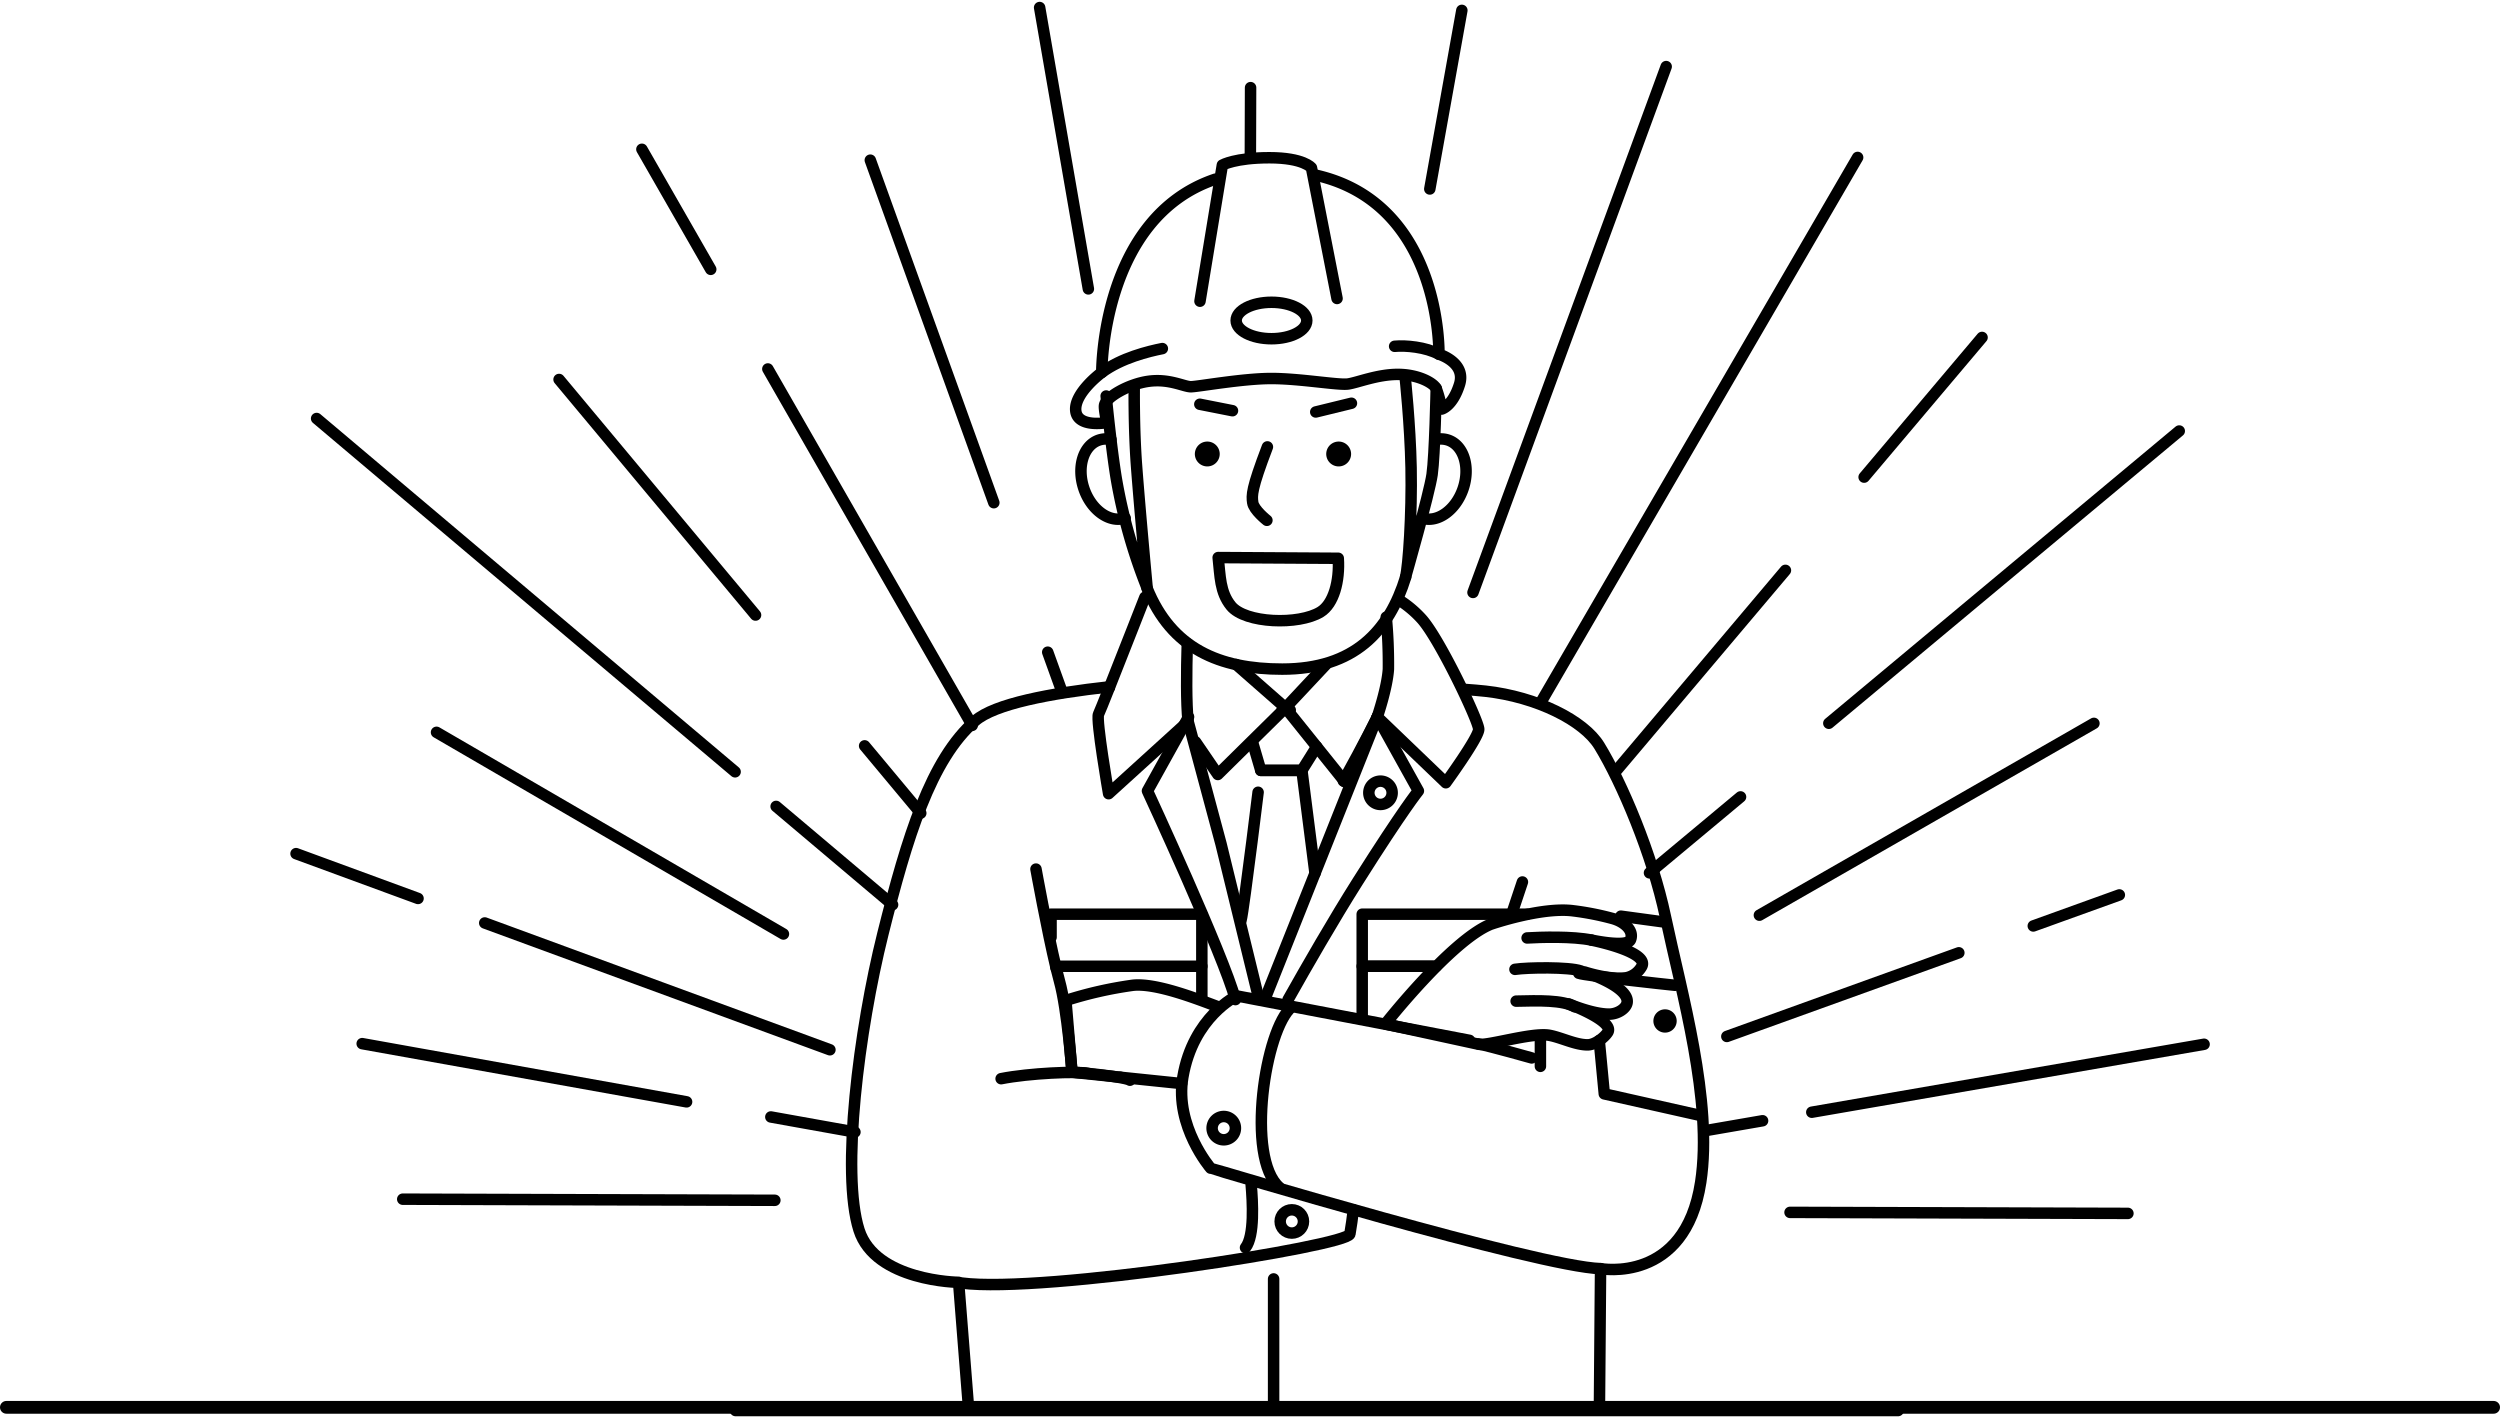 <svg xmlns="http://www.w3.org/2000/svg" xmlns:xlink="http://www.w3.org/1999/xlink" width="784.214" height="446.247" viewBox="0 0 784.214 446.247">
  <defs>
    <clipPath id="clip-path">
      <rect id="長方形_2891" data-name="長方形 2891" width="603.256" height="446.247" fill="none"/>
    </clipPath>
  </defs>
  <g id="グループ_1808" data-name="グループ 1808" transform="translate(-208.5 -7073.919)">
    <line id="線_555" data-name="線 555" x2="780.214" transform="translate(210.5 7515.377)" fill="none" stroke="#000" stroke-linecap="round" stroke-width="4"/>
    <g id="グループ_1807" data-name="グループ 1807" transform="translate(299 7073.919)">
      <g id="グループ_1806" data-name="グループ 1806" clip-path="url(#clip-path)">
        <path id="パス_10785" data-name="パス 10785" d="M213.354,442.072,210.2,402.244s-26.125-.276-31.244-16.424c-5.677-17.9-.05-62.686,7.5-92.9,7.621-30.49,15.017-54.643,28.94-66.815,6.121-5.349,23.743-8.64,42.072-10.658" fill="none" stroke="#000" stroke-linecap="round" stroke-linejoin="round" stroke-width="3.6"/>
        <path id="パス_10786" data-name="パス 10786" d="M368.568,216.226c2.687.191,5.077.389,6.9.591,16.078,1.788,30.85,9.16,35.73,17.151,7.027,11.5,16.582,33.972,20.725,53.594,5.031,23.837,14.945,57.881,11.07,83.25-4.9,32.094-31.418,27.142-31.418,27.142l-.358,43.886" fill="none" stroke="#000" stroke-linecap="round" stroke-linejoin="round" stroke-width="3.6"/>
        <line id="線_787" data-name="線 787" x2="2.552" transform="translate(311.68 222.742)" fill="none" stroke="#000" stroke-linecap="round" stroke-linejoin="round" stroke-width="3.6"/>
        <path id="パス_10787" data-name="パス 10787" d="M304.276,312.862l-11.76-48.132L282.2,226.318" fill="none" stroke="#000" stroke-linecap="round" stroke-linejoin="round" stroke-width="3.6"/>
        <line id="線_788" data-name="線 788" x1="34.954" y2="87.776" transform="translate(306.577 224.891)" fill="none" stroke="#000" stroke-linecap="round" stroke-linejoin="round" stroke-width="3.6"/>
        <path id="パス_10788" data-name="パス 10788" d="M322.526,234.24l-4.639,7.421h-12.9l-2.586-8.832" fill="none" stroke="#000" stroke-linecap="round" stroke-linejoin="round" stroke-width="3.6"/>
        <path id="パス_10789" data-name="パス 10789" d="M298.788,288.7c.9-3.275,6.21-47.11,6.2-47.038h12.9L322,273.942" fill="none" stroke="#000" stroke-linecap="round" stroke-linejoin="round" stroke-width="3.6"/>
        <path id="パス_10790" data-name="パス 10790" d="M297.268,208.454l15.463,13.567-21.217,20.925s-3.1-4.486-6.994-10.24" fill="none" stroke="#000" stroke-linecap="round" stroke-linejoin="round" stroke-width="3.6"/>
        <path id="パス_10791" data-name="パス 10791" d="M325.48,208.409l-12.753,13.616,18.63,23.22s4.839-9.561,9.469-18.771" fill="none" stroke="#000" stroke-linecap="round" stroke-linejoin="round" stroke-width="3.6"/>
        <path id="パス_10792" data-name="パス 10792" d="M281.932,201.847c-.259,8.852-.341,18.675.259,24.472l-24.932,22.653s-4.02-23.22-3.16-24.945c.253-.5,1.608-3.87,3.4-8.376" fill="none" stroke="#000" stroke-linecap="round" stroke-linejoin="round" stroke-width="3.6"/>
        <path id="パス_10793" data-name="パス 10793" d="M257.5,215.649c4.31-10.847,11.139-28.3,11.139-28.3l1.494-.488" fill="none" stroke="#000" stroke-linecap="round" stroke-linejoin="round" stroke-width="3.6"/>
        <path id="パス_10794" data-name="パス 10794" d="M344.346,193.583a158.069,158.069,0,0,1,.675,16.311c-.382,5.928-3.488,15-3.488,15l21.5,20.639s10.32-14.189,10.32-16.769-12.42-28.721-18.013-34.74a33.72,33.72,0,0,0-6.2-5.317" fill="none" stroke="#000" stroke-linecap="round" stroke-linejoin="round" stroke-width="3.6"/>
        <path id="パス_10795" data-name="パス 10795" d="M330.893,244.985c6.57-11.82,10.643-20.093,10.643-20.093" fill="none" stroke="#000" stroke-linecap="round" stroke-linejoin="round" stroke-width="3.6"/>
        <path id="パス_10796" data-name="パス 10796" d="M341.536,224.891,354.427,248.1s-4.741,5.785-18.96,28.295c-7.684,12.168-15.949,26.531-21.918,37.16" fill="none" stroke="#000" stroke-linecap="round" stroke-linejoin="round" stroke-width="3.6"/>
        <path id="パス_10797" data-name="パス 10797" d="M297.033,313.559C293.378,299.8,269.442,248.1,269.442,248.1l12.89-23.213" fill="none" stroke="#000" stroke-linecap="round" stroke-linejoin="round" stroke-width="3.6"/>
        <path id="パス_10798" data-name="パス 10798" d="M239.2,293.994v-7.226h47.3v16.339" fill="none" stroke="#000" stroke-linecap="round" stroke-linejoin="round" stroke-width="3.6"/>
        <path id="パス_10799" data-name="パス 10799" d="M240.777,303.106H286.5v10.452" fill="none" stroke="#000" stroke-linecap="round" stroke-linejoin="round" stroke-width="3.6"/>
        <path id="パス_10800" data-name="パス 10800" d="M358.952,303.107H336.807v-16.34h51.721" fill="none" stroke="#000" stroke-linecap="round" stroke-linejoin="round" stroke-width="3.6"/>
        <line id="線_789" data-name="線 789" y2="9.604" transform="translate(392.703 324.891)" fill="none" stroke="#000" stroke-linecap="round" stroke-linejoin="round" stroke-width="3.6"/>
        <path id="パス_10801" data-name="パス 10801" d="M336.805,318.8V303.106H360.02" fill="none" stroke="#000" stroke-linecap="round" stroke-linejoin="round" stroke-width="3.6"/>
        <path id="パス_10802" data-name="パス 10802" d="M334.032,379.5q-.443,3.8-1.086,7.575c-.645,3.775-96.181,18.737-121.745,15.4" fill="none" stroke="#000" stroke-linecap="round" stroke-linejoin="round" stroke-width="3.6"/>
        <line id="線_790" data-name="線 790" x2="19.121" y2="1.979" transform="translate(261.032 337.919)" fill="none" stroke="#000" stroke-linecap="round" stroke-linejoin="round" stroke-width="3.6"/>
        <path id="パス_10803" data-name="パス 10803" d="M240.777,303.611c.369,1.535.726,2.938,1.062,4.149,2.5,9.013,3.93,28.579,3.93,28.579l15.263,1.581" fill="none" stroke="#000" stroke-linecap="round" stroke-linejoin="round" stroke-width="3.6"/>
        <path id="パス_10804" data-name="パス 10804" d="M234.471,272.618s3.5,19.318,6.306,30.992" fill="none" stroke="#000" stroke-linecap="round" stroke-linejoin="round" stroke-width="3.6"/>
        <path id="パス_10805" data-name="パス 10805" d="M291.623,315.819c-6.75-2.52-19.53-7.56-26.8-6.75a125.336,125.336,0,0,0-20.962,4.765l1.906,22.509c2.5,0,16.595,1.468,18.18,2.5" fill="none" stroke="#000" stroke-linecap="round" stroke-linejoin="round" stroke-width="3.6"/>
        <path id="パス_10806" data-name="パス 10806" d="M370.465,326.339,297.457,312.4s-13.688,6.48-16.913,25.486c-2.61,15.413,8.715,28.553,8.715,28.553S392.2,397.4,411.581,397.954" fill="none" stroke="#000" stroke-linecap="round" stroke-linejoin="round" stroke-width="3.6"/>
        <line id="線_791" data-name="線 791" x1="2.956" y2="8.849" transform="translate(384.105 276.664)" fill="none" stroke="#000" stroke-linecap="round" stroke-linejoin="round" stroke-width="3.6"/>
        <path id="パス_10807" data-name="パス 10807" d="M314.727,315.819c-8.391,6.908-14.545,47.3-3.929,56.61" fill="none" stroke="#000" stroke-linecap="round" stroke-linejoin="round" stroke-width="3.6"/>
        <path id="パス_10808" data-name="パス 10808" d="M301.985,371.715c.437,5.134,1.114,15.993-1.786,19.652" fill="none" stroke="#000" stroke-linecap="round" stroke-linejoin="round" stroke-width="3.6"/>
        <path id="パス_10809" data-name="パス 10809" d="M250.771,336.7c-3.335-.715-18.42-.078-27.234,1.668" fill="none" stroke="#000" stroke-linecap="round" stroke-linejoin="round" stroke-width="3.6"/>
        <path id="パス_10810" data-name="パス 10810" d="M289.82,353.048a3.655,3.655,0,1,1,2.722,4.395A3.655,3.655,0,0,1,289.82,353.048Z" fill="none" stroke="#000" stroke-miterlimit="10" stroke-width="3.6"/>
        <circle id="楕円形_363" data-name="楕円形 363" cx="3.655" cy="3.655" r="3.655" transform="translate(311.072 379.494)" fill="none" stroke="#000" stroke-miterlimit="10" stroke-width="3.6"/>
        <path id="パス_10811" data-name="パス 10811" d="M428.192,319.678a3.655,3.655,0,1,1,3.02,4.195,3.656,3.656,0,0,1-3.02-4.195"/>
        <path id="パス_10812" data-name="パス 10812" d="M338.984,247.847a3.655,3.655,0,1,1,2.722,4.4A3.655,3.655,0,0,1,338.984,247.847Z" fill="none" stroke="#000" stroke-miterlimit="10" stroke-width="3.6"/>
        <path id="パス_10813" data-name="パス 10813" d="M411.158,326.4l1.588,16.729,30.727,6.909" fill="none" stroke="#000" stroke-linecap="round" stroke-linejoin="round" stroke-width="3.6"/>
        <line id="線_792" data-name="線 792" x1="14.102" y1="1.913" transform="translate(417.937 287.387)" fill="none" stroke="#000" stroke-linecap="round" stroke-linejoin="round" stroke-width="3.6"/>
        <path id="パス_10814" data-name="パス 10814" d="M404.742,305.3c2.082.768,27.774,3.534,30.156,3.772" fill="none" stroke="#000" stroke-linecap="round" stroke-linejoin="round" stroke-width="3.6"/>
        <line id="線_793" data-name="線 793" y2="39.842" transform="translate(309.012 401.182)" fill="none" stroke="#000" stroke-linecap="round" stroke-linejoin="round" stroke-width="3.6"/>
        <path id="パス_10815" data-name="パス 10815" d="M262.443,162.507c-4.878,1.642-10.674-2.5-12.946-9.257s-.162-13.559,4.717-15.2a7.142,7.142,0,0,1,3.761-.195" fill="none" stroke="#000" stroke-linecap="round" stroke-linejoin="round" stroke-width="3.6"/>
        <path id="パス_10816" data-name="パス 10816" d="M359.7,137.923a7.2,7.2,0,0,1,4.055.128c4.877,1.64,6.989,8.444,4.718,15.2s-8.065,10.9-12.942,9.257" fill="none" stroke="#000" stroke-linecap="round" stroke-linejoin="round" stroke-width="3.6"/>
        <path id="パス_10817" data-name="パス 10817" d="M269.313,184.508c7.674,18.963,22.68,25.384,42.4,25.384,22.648,0,33.547-12.009,38.731-28.874" fill="none" stroke="#000" stroke-linecap="round" stroke-linejoin="round" stroke-width="3.6"/>
        <path id="パス_10818" data-name="パス 10818" d="M265.3,121.129s-.176,13.118.715,25.01c1.024,13.69,3.335,38.351,3.335,38.351a170.316,170.316,0,0,1-9.709-34.5c-1.545-9.463-2.991-23.969-3.15-25.763" fill="none" stroke="#000" stroke-linecap="round" stroke-linejoin="round" stroke-width="3.6"/>
        <path id="パス_10819" data-name="パス 10819" d="M350.224,117.8s1.644,15.365,1.912,28.941c.283,14.573-.829,30.87-1.72,34.208,0,0,7.452-26.086,8.313-32.1s1.291-26.984,1.291-26.984" fill="none" stroke="#000" stroke-linecap="round" stroke-linejoin="round" stroke-width="3.6"/>
        <path id="パス_10820" data-name="パス 10820" d="M322.232,54.941c39.7,8.928,38.646,56.171,38.646,56.171s8.6,2.58,6.45,9.463-5.59,7.74-5.59,7.74a36.678,36.678,0,0,0-1.719-6.45c-.861-1.719-5.59-4.421-12.04-4.421s-12.612,2.58-15.622,3.011-15.046-1.72-24.079-1.72-23.075,2.58-25.225,2.58-6.736-2.58-13.187-1.721-13.555,5.092-13.9,7.571c-.189,1.35.764,5.4.764,5.4s-9.36,1.766-9.793-3.824,8.17-11.9,8.17-11.9-.329-48.5,35.6-60.63" fill="none" stroke="#000" stroke-linecap="round" stroke-linejoin="round" stroke-width="3.6"/>
        <path id="パス_10821" data-name="パス 10821" d="M307.066,140.188c-5.049,13.253-4.92,15.165-4.605,17.468s4.448,5.558,4.448,5.558" fill="none" stroke="#000" stroke-linecap="round" stroke-linejoin="round" stroke-width="3.6"/>
        <path id="パス_10822" data-name="パス 10822" d="M292.1,142.151a3.9,3.9,0,1,1-4.145-3.631,3.9,3.9,0,0,1,4.145,3.631"/>
        <path id="パス_10823" data-name="パス 10823" d="M333.311,142.151a3.9,3.9,0,1,1-4.145-3.631,3.9,3.9,0,0,1,4.145,3.631"/>
        <path id="パス_10824" data-name="パス 10824" d="M291.623,174.9c.651,5.818.528,10.834,4.009,15.154,4.439,5.513,21.285,6.1,28.105,1.9,4.128-2.54,6.03-9.685,5.557-16.83Z" fill="none" stroke="#000" stroke-linecap="round" stroke-linejoin="round" stroke-width="3.6"/>
        <path id="パス_10825" data-name="パス 10825" d="M255.1,116.846c6.163-4.59,14.713-6.645,19.012-7.5" fill="none" stroke="#000" stroke-linecap="round" stroke-linejoin="round" stroke-width="3.6"/>
        <path id="パス_10826" data-name="パス 10826" d="M360.879,111.112c-4.163-2.259-10.481-2.813-13.9-2.484" fill="none" stroke="#000" stroke-linecap="round" stroke-linejoin="round" stroke-width="3.6"/>
        <path id="パス_10827" data-name="パス 10827" d="M285.918,94.486l7.02-42.71s4.014-2.294,14.76-2.294,13.186,3.15,13.186,3.15l8.027,40.992" fill="none" stroke="#000" stroke-linecap="round" stroke-linejoin="round" stroke-width="3.6"/>
        <line id="線_794" data-name="線 794" x2="10.243" y2="2.025" transform="translate(285.867 126.809)" fill="none" stroke="#000" stroke-linecap="round" stroke-linejoin="round" stroke-width="3.6"/>
        <line id="線_795" data-name="線 795" y1="2.74" x2="11.195" transform="translate(322.232 126.491)" fill="none" stroke="#000" stroke-linecap="round" stroke-linejoin="round" stroke-width="3.6"/>
        <path id="パス_10828" data-name="パス 10828" d="M377.1,289.934s15.978-5.548,25.989-4.214a87.367,87.367,0,0,1,12.164,2.387c3.711.99,6.871,3.743,5.716,6.669-1.01,2.56-12.208.123-12.208.123s18.8,3.726,15.576,8.512a7.2,7.2,0,0,1-4.561,3.276c-5.415.828-13.184-1.775-13.184-1.775s14.176,4.554,13.3,9.635c-.316,1.833-2.944,3.552-5.6,3.574-5.189.038-12.713-3.2-12.713-3.2s14.479,5.394,12.24,8.91c-1.006,1.583-3.959,3.926-6.312,3.93-3.842.007-8.256-2.316-11.985-3-5.368-.98-19.431,3.406-22.239,2.8l-29.219-6.353S364.753,294.936,377.1,289.934Z" fill="none" stroke="#000" stroke-linecap="round" stroke-linejoin="round" stroke-width="3.617"/>
        <path id="パス_10829" data-name="パス 10829" d="M403.457,315.82c-3.839-2.169-11.355-1.943-18.37-1.777" fill="none" stroke="#000" stroke-linecap="round" stroke-linejoin="round" stroke-width="3.6"/>
        <path id="パス_10830" data-name="パス 10830" d="M405.418,304.578c-3.712-1.3-16.781-1.1-20.7-.511" fill="none" stroke="#000" stroke-linecap="round" stroke-linejoin="round" stroke-width="3.6"/>
        <path id="パス_10831" data-name="パス 10831" d="M408.759,294.9c-5.911-1.239-15.974-.929-20.23-.678" fill="none" stroke="#000" stroke-linecap="round" stroke-linejoin="round" stroke-width="3.6"/>
        <path id="パス_10832" data-name="パス 10832" d="M373.286,327.469c3.73.737,16.674,4.388,16.674,4.388" fill="none" stroke="#000" stroke-linecap="round" stroke-linejoin="round" stroke-width="3.6"/>
        <ellipse id="楕円形_364" data-name="楕円形 364" cx="11.076" cy="5.717" rx="11.076" ry="5.717" transform="translate(297.268 94.819)" fill="none" stroke="#000" stroke-miterlimit="10" stroke-width="3.6"/>
        <line id="線_796" data-name="線 796" x1="105.988" y1="0.317" transform="translate(471.008 380.307)" fill="none" stroke="#000" stroke-linecap="round" stroke-linejoin="round" stroke-width="3.6"/>
        <line id="線_797" data-name="線 797" x1="17.921" y2="3.105" transform="translate(444.473 351.563)" fill="none" stroke="#000" stroke-linecap="round" stroke-linejoin="round" stroke-width="3.6"/>
        <line id="線_798" data-name="線 798" y1="21.318" x2="123.056" transform="translate(477.834 327.57)" fill="none" stroke="#000" stroke-linecap="round" stroke-linejoin="round" stroke-width="3.6"/>
        <line id="線_799" data-name="線 799" x1="72.771" y2="26.24" transform="translate(451.188 298.879)" fill="none" stroke="#000" stroke-linecap="round" stroke-linejoin="round" stroke-width="3.6"/>
        <line id="線_800" data-name="線 800" y1="9.733" x2="26.992" transform="translate(547.313 280.725)" fill="none" stroke="#000" stroke-linecap="round" stroke-linejoin="round" stroke-width="3.6"/>
        <line id="線_801" data-name="線 801" x1="104.936" y2="60.168" transform="translate(461.395 226.912)" fill="none" stroke="#000" stroke-linecap="round" stroke-linejoin="round" stroke-width="3.6"/>
        <line id="線_802" data-name="線 802" y1="22.317" x2="26.761" transform="translate(428.72 249.979)" fill="none" stroke="#000" stroke-linecap="round" stroke-linejoin="round" stroke-width="3.6"/>
        <line id="線_803" data-name="線 803" y1="1.501" x2="1.799" transform="translate(426.921 272.297)" fill="none" stroke="#000" stroke-linecap="round" stroke-linejoin="round" stroke-width="3.6"/>
        <line id="線_804" data-name="線 804" y1="91.674" x2="109.919" transform="translate(483.179 135.203)" fill="none" stroke="#000" stroke-linecap="round" stroke-linejoin="round" stroke-width="3.6"/>
        <line id="線_805" data-name="線 805" y1="62.93" x2="53.126" transform="translate(416.435 178.913)" fill="none" stroke="#000" stroke-linecap="round" stroke-linejoin="round" stroke-width="3.6"/>
        <line id="線_806" data-name="線 806" y1="43.81" x2="36.985" transform="translate(494.253 105.853)" fill="none" stroke="#000" stroke-linecap="round" stroke-linejoin="round" stroke-width="3.6"/>
        <line id="線_807" data-name="線 807" x1="99.424" y2="171.023" transform="translate(392.788 49.389)" fill="none" stroke="#000" stroke-linecap="round" stroke-linejoin="round" stroke-width="3.6"/>
        <line id="線_808" data-name="線 808" x1="60.596" y2="164.949" transform="translate(371.558 20.891)" fill="none" stroke="#000" stroke-linecap="round" stroke-linejoin="round" stroke-width="3.6"/>
        <line id="線_809" data-name="線 809" y1="56.025" x2="10.052" transform="translate(358.007 3.256)" fill="none" stroke="#000" stroke-linecap="round" stroke-linejoin="round" stroke-width="3.6"/>
        <line id="線_810" data-name="線 810" y1="22.01" x2="0.067" transform="translate(301.72 27.49)" fill="none" stroke="#000" stroke-linecap="round" stroke-linejoin="round" stroke-width="3.6"/>
        <line id="線_811" data-name="線 811" x2="15.29" y2="88.257" transform="translate(235.615 2.366)" fill="none" stroke="#000" stroke-linecap="round" stroke-linejoin="round" stroke-width="3.6"/>
        <line id="線_812" data-name="線 812" x2="4.568" y2="12.671" transform="translate(238.157 204.581)" fill="none" stroke="#000" stroke-linecap="round" stroke-linejoin="round" stroke-width="3.6"/>
        <line id="線_813" data-name="線 813" x2="38.742" y2="107.444" transform="translate(182.505 50.243)" fill="none" stroke="#000" stroke-linecap="round" stroke-linejoin="round" stroke-width="3.6"/>
        <line id="線_814" data-name="線 814" x1="64.104" y1="111.803" transform="translate(150.365 115.74)" fill="none" stroke="#000" stroke-linecap="round" stroke-linejoin="round" stroke-width="3.6"/>
        <line id="線_815" data-name="線 815" x2="21.591" y2="37.657" transform="translate(110.854 46.83)" fill="none" stroke="#000" stroke-linecap="round" stroke-linejoin="round" stroke-width="3.6"/>
        <line id="線_816" data-name="線 816" x2="17.605" y2="21.109" transform="translate(180.723 233.965)" fill="none" stroke="#000" stroke-linecap="round" stroke-linejoin="round" stroke-width="3.6"/>
        <line id="線_817" data-name="線 817" x2="61.628" y2="73.893" transform="translate(84.874 119.039)" fill="none" stroke="#000" stroke-linecap="round" stroke-linejoin="round" stroke-width="3.6"/>
        <line id="線_818" data-name="線 818" x2="36.529" y2="30.839" transform="translate(152.96 252.962)" fill="none" stroke="#000" stroke-linecap="round" stroke-linejoin="round" stroke-width="3.6"/>
        <line id="線_819" data-name="線 819" x1="131.269" y1="110.818" transform="translate(8.823 131.281)" fill="none" stroke="#000" stroke-linecap="round" stroke-linejoin="round" stroke-width="3.6"/>
        <line id="線_820" data-name="線 820" x1="108.815" y1="63.26" transform="translate(46.435 229.722)" fill="none" stroke="#000" stroke-linecap="round" stroke-linejoin="round" stroke-width="3.6"/>
        <line id="線_821" data-name="線 821" x1="108.275" y1="39.775" transform="translate(61.557 289.521)" fill="none" stroke="#000" stroke-linecap="round" stroke-linejoin="round" stroke-width="3.6"/>
        <line id="線_822" data-name="線 822" x1="38.261" y1="14.055" transform="translate(2.366 267.776)" fill="none" stroke="#000" stroke-linecap="round" stroke-linejoin="round" stroke-width="3.6"/>
        <line id="線_823" data-name="線 823" x2="26.377" y2="4.733" transform="translate(151.302 350.376)" fill="none" stroke="#000" stroke-linecap="round" stroke-linejoin="round" stroke-width="3.6"/>
        <line id="線_824" data-name="線 824" x1="101.756" y1="18.257" transform="translate(23.116 327.378)" fill="none" stroke="#000" stroke-linecap="round" stroke-linejoin="round" stroke-width="3.6"/>
        <line id="線_825" data-name="線 825" x1="116.728" y1="0.349" transform="translate(35.833 376.168)" fill="none" stroke="#000" stroke-linecap="round" stroke-linejoin="round" stroke-width="3.6"/>
        <line id="線_826" data-name="線 826" x1="364.681" transform="translate(140.228 442.453)" fill="none" stroke="#000" stroke-linecap="round" stroke-linejoin="round" stroke-width="3.617"/>
      </g>
    </g>
  </g>
</svg>
